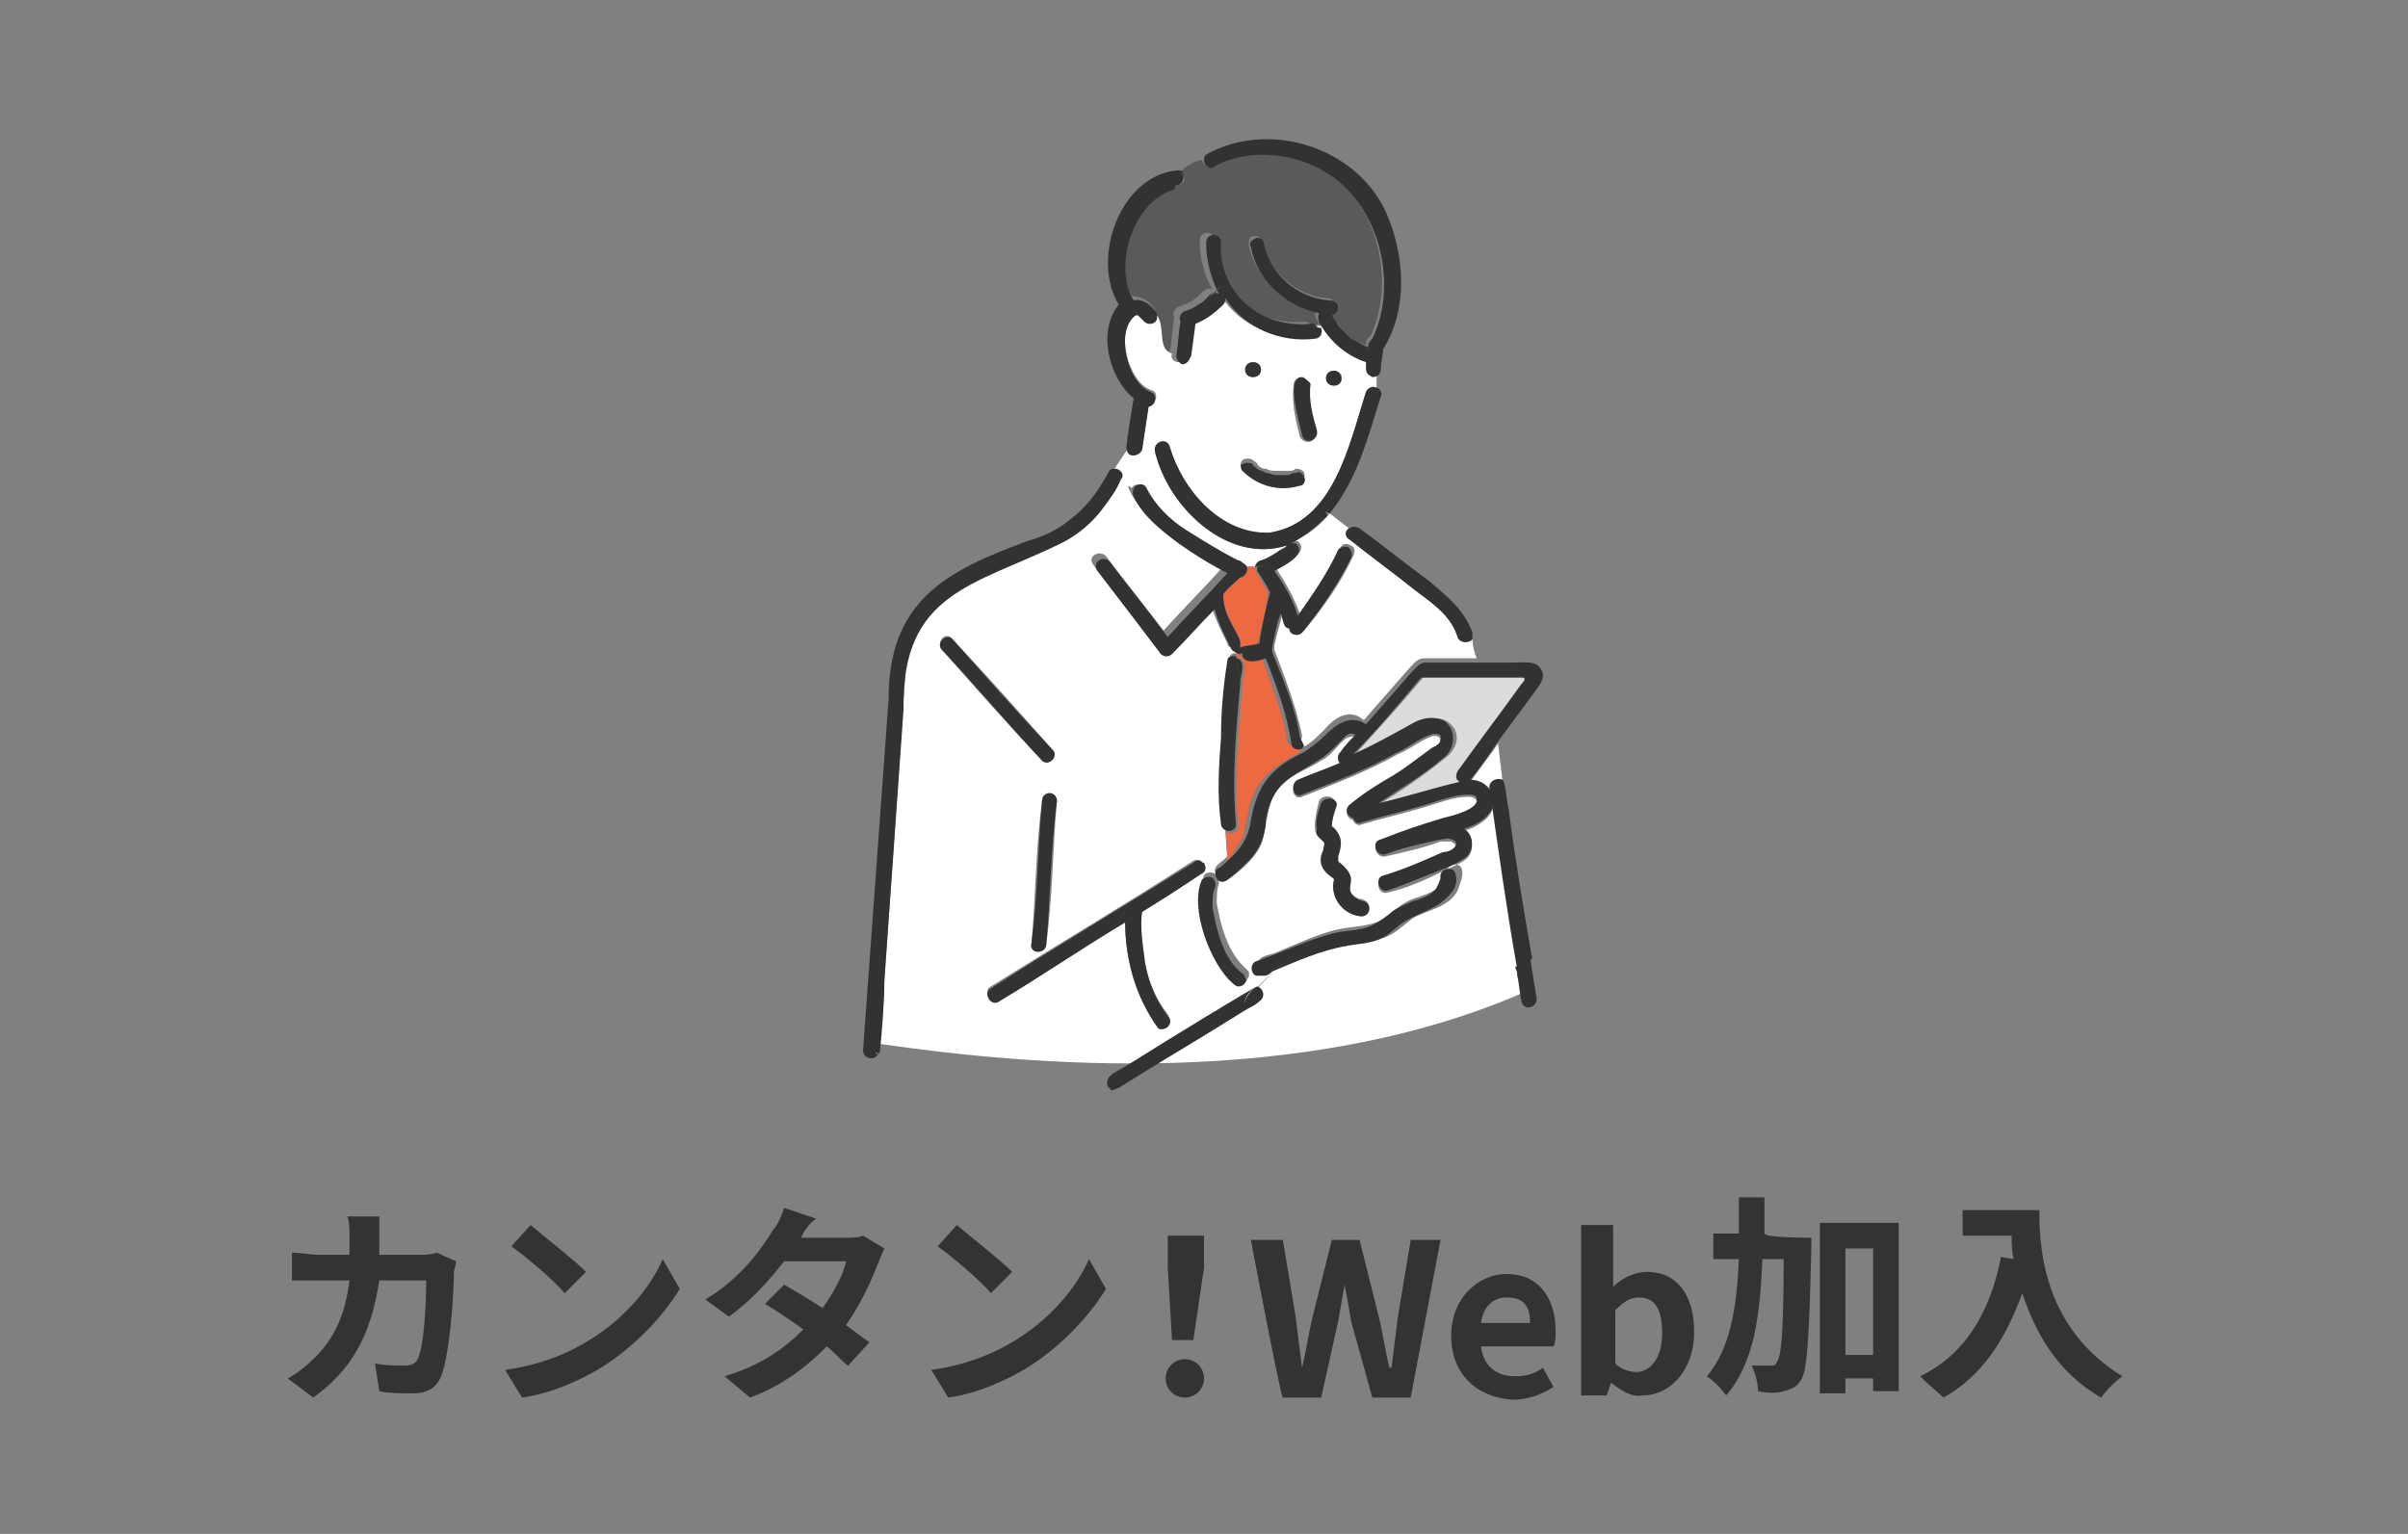 <?xml version="1.0" encoding="utf-8"?>
<!-- Generator: Adobe Illustrator 27.8.1, SVG Export Plug-In . SVG Version: 6.00 Build 0)  -->
<svg version="1.1" id="_レイヤー_2" xmlns="http://www.w3.org/2000/svg" xmlns:xlink="http://www.w3.org/1999/xlink" x="0px"
	 y="0px" viewBox="0 0 113 72" style="enable-background:new 0 0 113 72;" xml:space="preserve">
<rect x="0" y="0" width="113" height="72" fill="#808080" stroke="none"/>
<style type="text/css">
	.st0{fill:#DCDCDC;}
	.st1{fill:#FFFFFF;}
	.st2{fill:#5A5A5A;}
	.st3{fill:#EC6941;}
	.st4{fill:#323232;}
	.st5{fill:#333333;}
</style>
<g id="sp02">
	<path class="st0" d="M64.3,16.2L64.3,16.2L64.3,16.2z"/>
	<path class="st0" d="M55.7,14.4L55.7,14.4L55.7,14.4C55.7,14.4,55.7,14.4,55.7,14.4L55.7,14.4z"/>
	<path class="st0" d="M63.6,15.8C63.6,15.8,63.6,15.8,63.6,15.8L63.6,15.8z"/>
	<path class="st0" d="M55.7,14.4L55.7,14.4L55.7,14.4C55.7,14.4,55.7,14.4,55.7,14.4z"/>
	<path class="st0" d="M59.5,22C59.5,22,59.4,22,59.5,22L59.5,22z"/>
	<path class="st0" d="M59.1,21.8C59.1,21.8,59.1,21.8,59.1,21.8L59.1,21.8z"/>
	<path class="st0" d="M62.4,38.9C62.4,38.9,62.4,38.9,62.4,38.9C62.4,38.9,62.4,38.9,62.4,38.9z"/>
	<path class="st0" d="M71.2,31.8c-1.4,0-2.9,0-4.3,0c-0.1,0-0.1,0-0.2,0.1c-1,1.2-2.1,2.4-3.1,3.5c0.9-0.4,1.8-0.9,2.7-1.4
		c0.4-0.2,1-0.4,1.5-0.2c0.8,0.4,0.7,1.3,0,1.8c-1,0.8-2,1.5-3,2.1c1.3-0.3,2.4-0.7,3.8-1c-0.2-0.1-0.2-0.3-0.1-0.5
		c1.1-1.5,2.2-3,3.3-4.4C71.5,31.8,71.3,31.8,71.2,31.8L71.2,31.8z"/>
	<path class="st0" d="M60.7,25.5C60.7,25.5,60.7,25.4,60.7,25.5C60.7,25.4,60.7,25.4,60.7,25.5C60.7,25.4,60.7,25.4,60.7,25.5
		L60.7,25.5z"/>
	<path class="st0" d="M58.2,32.1C58.2,32.1,58.2,32.1,58.2,32.1C58.2,32.1,58.2,32.1,58.2,32.1z"/>
	<path class="st1" d="M69.1,30c-0.1,0.2-0.6,0.2-0.7-0.1c-0.3-1-1.2-1.6-2-2.2c-1-0.8-2.1-1.6-3.1-2.4c-0.2-0.1-0.1-0.4,0-0.5
		l-0.9-0.7c-0.5,0.6-1,1-1.7,1.3c0,0,0,0,0,0c0,0,0.1,0,0.2,0c0.6,0.5-0.6,1.1-1,1.3c0.4,0.6,0.8,1.3,1.1,2.1c0.8-1,1.4-2,1.9-3.1
		c0.1-0.2,0.3-0.2,0.5-0.1c0.2,0.1,0.2,0.3,0.1,0.5c-0.6,1.3-1.4,2.4-2.3,3.5c-0.2,0.2-0.6,0.1-0.6-0.2c-0.3,0-0.3-0.5-0.4-0.7
		c-0.1,0.5-0.3,1.1-0.4,1.6c0,0.1,0,0.1,0,0.2c0.5,1.3,1,2.6,1.3,4c0,0.1,0,0.2-0.1,0.3l0.1,0.3c0.4-0.2,0.7-0.5,1-0.8
		c0.5-0.6,1.2-1.1,1.9-0.5c0.7-0.8,1.4-1.6,2.1-2.4c0.2-0.2,0.4-0.5,0.7-0.5c0.8,0,1.7,0,2.5,0C69.2,30.7,69.1,30.3,69.1,30L69.1,30
		z"/>
	<path class="st2" d="M55.2,8.7c-0.1,0-0.2,0-0.2,0c-0.1,0.1-0.2,0.3-0.2,0.4C54.9,9,54.9,8.9,55,8.7c-1.9,0.5-2.8,3.6-1.9,5.2
		c0.4,0,0.8,0.2,1,0.5c0.1,0.1,0.1,0.2,0.1,0.3c0.4,0.6,0,1.6,0.7,1.8c0.1-0.5,0.1-1,0.2-1.6c-0.1-0.2,0-0.4,0.2-0.5
		c0.1,0,0.2-0.1,0.3-0.1c0,0,0,0,0,0c0.2-0.1,0.4-0.2,0.5-0.3c0.3-0.2,0.5-0.6,0.8-0.4c-0.4-0.7-0.6-1.5-0.6-2.3
		c0-0.5,0.7-0.5,0.7,0c0,1.1,0.4,2.1,1.2,2.9c0.8,0.7,2,1,3,0.9c0.2,0,0.3,0.1,0.3,0.2c0.1,0,0.2,0,0.4-0.1
		c-0.1-0.2-0.3-0.4-0.1-0.6c-1.5-0.3-2.9-1.6-3.2-3.1c0-0.2,0-0.4,0.2-0.4c0.2-0.1,0.4,0.1,0.4,0.2c0.3,1.4,1.6,2.6,3.1,2.7
		c0.4,0,0.5,0.6,0.1,0.7c0.1,0.2,0.2,0.3,0.3,0.5c0.2,0.2,0.4,0.4,0.6,0.6c0.2,0.2,0.5,0.3,0.8,0.4c0-0.1,0-0.3,0.2-0.4
		c1.2-2.5,0.4-6.2-2-7.7c-1.6-1-3.8-1.3-5.4-0.4c-0.2,0.1-0.5,0-0.5-0.2c-0.4,0.1-0.8,0.3-1,0.6C55.7,8.3,55.6,8.7,55.2,8.7
		L55.2,8.7z"/>
	<path class="st1" d="M53.2,22.8c0.2-0.1,0.4-0.1,0.5,0.1c0.2,0.4,0.5,0.8,0.8,1.1l0,0l0,0c1,1,2.3,1.6,3.5,2.3c0.1,0,0.2,0,0.2,0.1
		l0,0c0.1,0,0.2,0.1,0.2,0.2l0.5,0c0-0.1,0.1-0.3,0.3-0.3c0.3-0.1,0.7-0.3,0.9-0.5c0,0,0.1-0.1,0.2-0.1c0,0,0.1-0.1,0,0
		c0,0,0.1-0.1,0.1-0.1c-2.8,0.9-5.5-1.8-6.2-4.4c-0.1-0.5,0.6-0.6,0.7-0.2c0.6,2,2.4,4.2,4.7,4c3-0.5,3.7-4.1,4.5-6.6
		c0.1-0.2,0.3-0.3,0.5-0.2c0-0.2,0-0.4,0-0.6c-0.2,0-0.3-0.2-0.3-0.4c0-0.1,0-0.2,0-0.3c-0.9-0.2-1.7-0.9-2.1-1.7
		c-0.1,0.1-0.2,0.1-0.4,0.1c0.1,0.2-0.1,0.4-0.3,0.5c-1.6,0.2-3.3-0.5-4.2-1.9c0,0.1,0,0.2-0.1,0.3c-0.3,0.4-0.8,0.7-1.3,0.9
		l-0.2,1.5c0,0.2-0.2,0.4-0.4,0.4c-0.2,0-0.4-0.2-0.3-0.4c-0.7-0.2-0.3-1.2-0.7-1.8c0,0.3-0.4,0.4-0.6,0.2c-0.1-0.1-0.2-0.2-0.3-0.3
		c0,0-0.1,0-0.1,0c0,0,0,0,0,0c-1,0.7-0.4,3.2,0.7,3.6c0.4,0.1,0.3,0.6-0.1,0.7c-0.1,0.7-0.2,1.3-0.3,2c0,0.3-0.5,0.4-0.7,0.1
		L52.3,22c0.2,0,0.4,0.2,0.3,0.5l0.5,0.4C53.1,22.9,53.2,22.8,53.2,22.8L53.2,22.8z M62.6,17.4c0.5,0,0.5,0.7,0,0.7
		S62.1,17.4,62.6,17.4z M60.7,18.1c0-0.5,0.7-0.5,0.7,0c-0.1,0.7,0.1,1.5,0.3,2.2c0.1,0.5-0.5,0.6-0.7,0.2
		C60.8,19.7,60.6,18.9,60.7,18.1L60.7,18.1z M58.8,17c0.5,0,0.5,0.7,0,0.7S58.4,17,58.8,17z M58.3,21.6c0.1-0.1,0.4-0.1,0.5,0
		c0.1,0.1,0.2,0.1,0.2,0.2c0.1,0.1,0.2,0.2,0.4,0.2c0.2,0.1,0.3,0.1,0.5,0.1c0.2,0,0.4,0,0.6,0c0.1,0,0.2,0,0.3-0.1
		c0.2,0,0.4,0.1,0.4,0.2c0.1,0.2-0.1,0.4-0.2,0.4c-0.9,0.2-2,0-2.7-0.7C58.2,21.9,58.2,21.7,58.3,21.6L58.3,21.6z"/>
	<path class="st1" d="M69.9,37c-0.1-0.3,0.3-0.5,0.6-0.4l-0.2-1.7c-0.4,0.6-0.9,1.2-1.3,1.8c0.4,0,0.8,0.2,1,0.6
		c0.4,0.9-0.6,1.5-1.3,1.7c0.5,0.3,0.5,1.1,0,1.4c-0.3,0.2-0.6,0.3-1,0.5c-0.8,0.4-1.7,0.8-2.6,1c-0.4,0.1-0.6-0.5-0.2-0.7
		c1-0.3,1.9-0.7,2.8-1.1c0.2-0.1,0.5-0.2,0.6-0.3c0.1-0.2-0.1-0.2-0.2-0.3c-0.2,0-0.3,0-0.5,0c-0.8,0.3-1.7,0.5-2.6,0.7
		c-0.4,0.1-0.7-0.6-0.2-0.7l0,0c0,0,0,0,0,0c0.9-0.4,1.9-0.7,2.9-1c0.4-0.1,1.6-0.5,1.6-0.9c-0.1-0.2-0.3-0.2-0.4-0.2
		c-0.7,0-1.4,0.3-2.1,0.5c-1,0.3-1.9,0.5-2.9,0.8c-0.2,0.1-0.4-0.1-0.4-0.2c-0.3-0.1-0.4-0.4-0.2-0.6c0.6-0.5,1.2-0.9,1.9-1.3
		c0.7-0.5,1.4-0.9,2-1.4c0.1-0.1,0.4-0.2,0.4-0.4c0-0.3-0.3-0.3-0.5-0.2c-0.5,0.2-1,0.6-1.5,0.8c-1.4,0.8-3,1.4-4.5,2
		c-0.4,0.2-0.6-0.5-0.2-0.7c0.7-0.3,1.3-0.5,2-0.8c-0.1-0.1-0.2-0.3,0-0.5c0.2-0.2,0.5-0.5,0.7-0.8c-0.3-0.1-0.5,0.1-0.7,0.3
		c-0.3,0.3-0.5,0.6-0.9,0.8c-0.6,0.4-1.3,0.6-1.8,1.1c-0.8,0.7-0.7,1.9-1,2.8c-0.3,0.7-1,1.3-1.6,1.7c-0.2,0.1-0.3,0.1-0.4-0.1
		c0,0,0,0,0,0c0,0.1,0,0.2,0,0.3c-0.1,0.2-0.1,0.6-0.1,0.9c0.2,1.1,0.5,2.3,1.4,3.1c0,0,0.1,0.1,0.1,0.1c0.2,0,0.3,0,0.5-0.1
		c-0.1-0.2-0.1-0.5,0.2-0.6c0.2-0.1,0.4-0.1,0.6-0.2c0,0,0,0,0-0.1c0,0,0,0,0,0.1c1-0.4,2-0.9,3-1.1c0.5-0.1,0.9-0.1,1.3-0.2
		c0.5-0.1,0.9-0.3,1.3-0.7c0.3-0.3,0.7-0.5,1.1-0.6c0.3-0.1,0.8-0.3,1.1-0.6c0.1-0.1,0.2-0.5,0.2-0.5c-0.1-0.4,0.6-0.6,0.7-0.2
		c0.1,0.3-0.1,0.7-0.2,1c-0.4,0.8-1.4,0.9-2.1,1.3c-0.4,0.3-0.8,0.7-1.3,0.9c-0.8,0.3-1.8,0.2-2.6,0.5c0-0.2,0-0.3,0-0.3
		c0,0-1.7,0.8-2.5,1.2c-0.2,0.4-0.9,0.8-1.1,1.4c0.2-0.7,0.9-1,1.1-1.4c-0.3,0.1-0.4,0.2-0.4,0.2c-0.2,0.1-0.3,0-0.4-0.1
		c-0.2,0.1-0.3,0.1-0.5,0.1c0.1,0.4-0.3,0.6-0.6,0.4c-1.1-0.8-2-3.6-1.5-4.9c0.1-0.2,0.5-0.2,0.6,0c0,0,0,0,0,0
		c-0.3-0.4,0.2-0.6,0.5-0.9l-0.1-1.4c-0.1-0.1-0.1-0.1-0.1-0.2c-0.1-1.3,0-2.7,0-4.1c0.1-1.2,0.2-2.4,0.3-3.6c0-0.2,0.2-0.3,0.4-0.2
		c0-0.1,0-0.2-0.1-0.3c-0.2,0-0.4,0-0.4-0.2c-0.3-0.6-0.6-1.2-0.8-1.9c-0.7,0.7-1.3,1.4-2,2.1c-0.2,0.2-0.4,0.1-0.6-0.1
		c-1-1.3-2-2.6-2.9-3.8c-0.3-0.4,0.3-0.7,0.6-0.4c0.9,1.2,1.8,2.3,2.7,3.5c0.9-1,1.9-2,2.8-3c-0.8-0.4-1.5-0.8-2.3-1.4
		c-0.8-0.6-1.7-1.3-2.1-2.2c-0.1-0.2,0-0.3,0.1-0.4l-0.5-0.4c-0.6,1.3-1.6,2.4-2.8,3.1c-3.1,1.5-6.9,2.1-7.3,6.2
		c-0.4,5.8-0.8,11.7-1.2,17.5c6.9,1,19.8,2.2,30.4-2.5C71.4,44,70.4,39.9,69.9,37L69.9,37z M63.8,43c-0.8-0.1-1.4-0.9-1.2-1.7
		c0-0.1-0.2-0.2-0.2-0.2c-0.4-0.3-0.6-0.7-0.3-1.2c0.1-0.2,0.2-0.3,0-0.4c-0.2-0.2-0.4-0.3-0.4-0.7c0-0.4,0.1-0.8,0.2-1.2
		c0.2-0.4,0.9-0.2,0.7,0.2c-0.1,0.3-0.2,0.6-0.2,0.9c0.5,0.3,0.6,0.8,0.3,1.4c0,0.1-0.1,0.2,0,0.2c0,0.1,0.2,0.2,0.2,0.2
		c0.2,0.2,0.4,0.4,0.4,0.7c0,0.2-0.1,0.4,0,0.6c0.1,0.2,0.4,0.4,0.6,0.4C64.5,42.4,64.3,43.1,63.8,43L63.8,43z M44.7,30
		c1.6,1.7,3.2,3.5,4.7,5.2c0.3,0.3-0.2,0.8-0.5,0.5c-1.6-1.7-3.2-3.5-4.7-5.2C43.9,30.1,44.4,29.6,44.7,30z M49.6,37.6
		c-0.2,2.2-0.2,4.5-0.5,6.7c0,0.5-0.8,0.5-0.7,0c0.2-2.2,0.2-4.5,0.5-6.7C48.9,37.2,49.6,37.2,49.6,37.6z M53.5,43.6
		c0.1,1.4,0.4,2.9,1.3,4c0.1,0.2,0.2,0.4,0,0.5c-0.1,0.1-0.4,0.2-0.5,0c-1.1-1.4-1.5-3.2-1.5-4.9c-2,1.2-3.9,2.4-5.9,3.7
		c-0.4,0.2-0.8-0.4-0.4-0.6c3.2-2,6.4-3.9,9.5-5.9c0.4-0.2,0.8,0.4,0.4,0.6c-0.9,0.6-1.9,1.2-2.8,1.8C53.5,43,53.5,43.3,53.5,43.6
		L53.5,43.6z"/>
	<path class="st3" d="M58.1,27.1c-0.2,0.3-0.5,0.5-0.8,0.8c0.1,0.4,0.2,0.8,0.3,1.2c0.2,0.3,0.3,0.6,0.5,1c0,0.1,0,0.2,0,0.3
		c0.2-0.1,0.6-0.1,0.9-0.2c0.2-0.8,0.4-1.6,0.5-2.4c-0.2-0.3-0.4-0.7-0.6-1c0-0.1-0.1-0.1,0-0.2l-0.5,0
		C58.5,26.8,58.4,27.1,58.1,27.1z"/>
	<path class="st3" d="M58.2,39.5c0.2-0.3,0.2-0.7,0.3-1c0.2-1.7,1-2.4,2.5-3.2L61,34.9c-0.2,0.2-0.6,0.1-0.6-0.1
		c-0.2-1.4-0.8-2.7-1.2-4c-0.3,0-0.6,0.2-0.9,0.1c-0.1-0.1-0.2-0.2-0.2-0.4c0,0-0.1,0-0.1,0.1c0,0.1,0,0.2,0.1,0.3
		c0.2,0,0.3,0.2,0.3,0.4c0,0.3-0.1,0.5-0.1,0.8c0,0,0,0.1,0,0.1c-0.2,2.2-0.4,4.4-0.2,6.6c0,0.3-0.4,0.4-0.6,0.2l0.1,1.4
		C57.8,40.1,58,39.8,58.2,39.5L58.2,39.5z"/>
	<path class="st4" d="M61.1,17.7c-0.8,0-0.1,2.2,0,2.7c0.1,0.5,0.8,0.3,0.7-0.2c-0.2-0.7-0.4-1.4-0.3-2.2
		C61.4,17.9,61.2,17.7,61.1,17.7L61.1,17.7z"/>
	<path class="st4" d="M62.6,17.4c-0.5,0-0.5,0.7,0,0.7S63,17.4,62.6,17.4z"/>
	<path class="st4" d="M58.8,17c-0.5,0-0.5,0.7,0,0.7S59.3,17,58.8,17z"/>
	<path class="st4" d="M58.3,22.1c0.7,0.7,1.7,1,2.7,0.7c0.2,0,0.3-0.3,0.2-0.4c-0.1-0.2-0.2-0.3-0.4-0.2c-0.1,0-0.2,0-0.3,0.1
		c-0.2,0-0.4,0-0.6,0c-0.2,0-0.3-0.1-0.5-0.1c-0.1-0.1-0.3-0.1-0.4-0.2c-0.1-0.1-0.2-0.1-0.2-0.2c-0.1-0.1-0.4-0.1-0.5,0
		C58.2,21.7,58.2,22,58.3,22.1L58.3,22.1z M59.5,22C59.5,22,59.4,22,59.5,22L59.5,22z M59.1,21.8C59.1,21.8,59,21.8,59.1,21.8
		L59.1,21.8z"/>
	<path class="st4" d="M52.3,22l-0.8,1.4L52.3,22c-0.1,0-0.2,0-0.3,0.2c-0.5,0.9-1,1.6-1.8,2.2c-0.6,0.5-1.3,0.8-2,1
		c-3.8,1.4-6.5,2.8-6.5,7.4c-0.4,5.5-0.8,11-1.2,16.5c0,0.4,0.5,0.5,0.7,0.2c0,0-0.1,0-0.1-0.1c0,0,0.1,0,0.1,0.1
		c0,0,0.1-0.1,0.1-0.2c0.1-1.1,0.2-2.2,0.2-3.3c0.3-4.2,0.6-8.4,0.9-12.7c-0.1-5.5,3.3-5.8,7.4-7.8c0.8-0.4,1.5-1,2-1.7
		c0.3-0.4,0.6-0.8,0.8-1.3C52.8,22.3,52.6,22,52.3,22L52.3,22z"/>
	<path class="st4" d="M64.6,18.2c0,0.2,0,0.5,0,0.8C64.6,18.7,64.6,18.4,64.6,18.2c-0.2-0.1-0.4,0-0.5,0.2c-0.8,2.5-1.5,6.1-4.5,6.6
		c-2.3,0.1-4.1-2-4.7-4c-0.1-0.5-0.8-0.3-0.7,0.2c0.6,2.6,3.4,5.3,6.2,4.4c0,0-0.1,0.1-0.1,0.1c0.1-0.1,0,0,0,0s-0.1,0.1-0.2,0.1
		c-0.3,0.2-0.6,0.4-0.9,0.5c-0.1,0-0.3,0.2-0.3,0.3l0.8-0.1L59,26.6c0,0.1,0,0.1,0,0.2c0.2,0.3,0.4,0.6,0.6,1
		c-0.2,0.8-0.4,1.6-0.5,2.4c-0.3,0.1-0.7,0.1-0.9,0.2c0-0.1,0-0.2,0-0.3c-0.1-0.3-0.3-0.6-0.5-1c-0.2-0.4-0.3-0.8-0.3-1.2
		c0.2-0.3,0.5-0.5,0.8-0.8c0.2,0,0.4-0.3,0.3-0.5l-0.5,0l0.5,0c0-0.1-0.1-0.1-0.2-0.2l0,0c-0.1-0.1-0.2-0.1-0.2-0.1
		c-0.8-0.4-1.6-0.9-2.4-1.4c-0.8-0.5-1.5-1.2-1.9-2c-0.1-0.2-0.3-0.2-0.5-0.1l0.9,1.2l-0.9-1.2c-0.1,0.1-0.2,0.3-0.1,0.5
		c0.4,0.9,1.3,1.6,2.1,2.2c0.7,0.5,1.5,1,2.3,1.4c-0.9,1-1.9,2-2.8,3c-0.9-1.2-1.8-2.3-2.7-3.5c-0.3-0.4-0.9,0-0.6,0.4
		c1,1.3,2,2.6,2.9,3.8c0.1,0.2,0.4,0.3,0.6,0.1c0.7-0.7,1.3-1.4,2-2.1c0.2,0.7,0.5,1.3,0.8,1.9c0.1,0.1,0.3,0.2,0.4,0.2
		c0-0.2-0.1-0.4-0.1-0.6c0,0.2,0,0.4,0.1,0.6c0,0,0.1,0,0.1-0.1c0,0.2,0,0.3,0.2,0.4c0.3,0.1,0.6,0,0.9-0.1c0.5,1.3,1,2.6,1.2,4
		c0,0.3,0.5,0.4,0.6,0.1L60.7,34l0.2,0.9c0.1-0.1,0.1-0.2,0.1-0.3c-0.2-1.4-0.8-2.7-1.3-4c0-0.1,0-0.1,0-0.2
		c0.1-0.5,0.2-1.1,0.4-1.6c0.1,0.2,0.1,0.7,0.4,0.7c0,0.3,0.4,0.4,0.6,0.2c0.9-1.1,1.7-2.3,2.3-3.5c0.1-0.2,0-0.4-0.1-0.5
		c-0.2-0.1-0.4,0-0.5,0.1c-0.5,1.1-1.2,2.1-1.9,3.1c-0.2-0.7-0.6-1.4-1.1-2.1c0.4-0.2,1.6-0.8,1-1.3c0,0-0.1,0-0.2,0
		c-0.1,0.1-0.2,0.3-0.2,0.5c0-0.2,0.1-0.3,0.2-0.5c0,0,0,0,0,0c0,0,0,0,0,0c0.2-0.2,0.4-0.3,0.5-0.5c-0.1,0.1-0.4,0.3-0.5,0.5
		c0.6-0.3,1.2-0.8,1.7-1.3L62.2,24l0.2,0.1c1.3-1.6,1.8-3.6,2.4-5.5C64.9,18.4,64.7,18.2,64.6,18.2z"/>
	<path class="st4" d="M48.9,35.7c0.3,0.3,0.8-0.2,0.5-0.5c-1.6-1.7-3.2-3.5-4.7-5.2c-0.3-0.3-0.8,0.2-0.5,0.5
		C45.8,32.2,47.3,34,48.9,35.7z"/>
	<path class="st4" d="M49.1,44.3c0.2-2.2,0.2-4.5,0.5-6.7c0-0.5-0.7-0.5-0.7,0c-0.2,2.2-0.2,4.5-0.5,6.7
		C48.3,44.8,49.1,44.8,49.1,44.3z"/>
	<path class="st4" d="M72.3,31.4c-0.2-0.4-0.8-0.3-1.2-0.3h-1.7c0.1,0.2,0.3,0.5,0.5,0.6c-0.2-0.2-0.4-0.4-0.5-0.6
		c-0.8,0-1.7,0-2.5,0c-0.3,0-0.5,0.3-0.7,0.5c-0.7,0.8-1.4,1.6-2.1,2.4c-0.7-0.5-1.4,0-1.9,0.5c-0.3,0.3-0.7,0.6-1,0.8l0.2,0.6
		l-0.2-0.6c-1.5,0.7-2.2,1.5-2.5,3.2c-0.1,0.8-0.5,1.4-1.1,1.9l0,0.4l0-0.4c-0.2,0.2-0.3,0.3-0.5,0.4c0.2,0.1,0.3,0.2,0.5,0.2
		c-0.2,0-0.3-0.1-0.5-0.2c-0.2,0.3,0.1,0.8,0.5,0.5c0.4-0.3,0.7-0.6,1-0.9c0.5-0.5,0.8-1.2,0.8-1.9c0.3-1.8,1.2-2,2.6-2.9
		c0.3-0.2,0.6-0.5,0.9-0.8c0.2-0.2,0.4-0.5,0.7-0.3c-0.2,0.2-0.5,0.5-0.7,0.8c-0.2,0.2-0.1,0.4,0,0.5c-0.7,0.3-1.3,0.5-2,0.8
		c-0.4,0.2-0.2,0.9,0.2,0.7c1.5-0.6,3.1-1.2,4.5-2c0.5-0.2,0.9-0.6,1.5-0.8c0.2-0.1,0.6-0.1,0.5,0.2c0,0.2-0.2,0.3-0.4,0.4
		c-0.7,0.5-1.3,1-2,1.4c-0.7,0.4-1.3,0.8-1.9,1.3c-0.2,0.2-0.1,0.5,0.2,0.6c0.1,0.2,0.2,0.3,0.4,0.2c1-0.3,1.9-0.5,2.9-0.8
		c0.7-0.2,1.4-0.5,2.1-0.5c0.1,0,0.4,0,0.4,0.2c0.1,0.5-1.2,0.8-1.6,0.9c-1,0.3-1.9,0.6-2.9,1c0,0,0,0,0,0l0,0
		c-0.5,0.1-0.2,0.8,0.2,0.7c0.8-0.3,1.7-0.5,2.6-0.7c0.2,0,0.3-0.1,0.5,0c0.1,0,0.3,0.1,0.2,0.3c-0.1,0.2-0.4,0.3-0.6,0.3
		c-0.9,0.4-1.8,0.8-2.8,1.1c-0.4,0.1-0.2,0.8,0.2,0.7c0.9-0.3,1.8-0.7,2.6-1c0.3-0.1,0.7-0.3,1-0.5c0.5-0.3,0.5-1.1,0-1.4
		c0.7-0.2,1.7-0.8,1.3-1.7c-0.2-0.4-0.6-0.6-1-0.6c0.5-0.6,0.9-1.2,1.3-1.8l-0.1-0.5l0.1,0.5c0.6-0.8,1.1-1.5,1.7-2.3
		C72.2,32.2,72.6,31.8,72.3,31.4L72.3,31.4z M71.4,32.1c-1,1.4-2,2.7-3,4.1c-0.1,0.2-0.1,0.4,0.1,0.5c-1.3,0.3-2.5,0.7-3.8,1
		c1-0.7,2.1-1.3,3-2.1c0.6-0.4,0.7-1.4,0-1.8c-0.5-0.2-1-0.1-1.5,0.2c-0.9,0.5-1.8,1-2.7,1.4c1.1-1.1,2.1-2.3,3.1-3.5
		c0.1-0.1,0.1-0.1,0.2-0.1c1.6,0,3.1,0,4.7,0C71.6,31.9,71.5,32,71.4,32.1L71.4,32.1z"/>
	<path class="st4" d="M58.2,32.1c0-0.3,0.1-0.5,0.1-0.8c0-0.2-0.1-0.4-0.3-0.4C58.1,31.3,58.2,31.7,58.2,32.1L58.2,32.1z"/>
	<path class="st4" d="M58,30.8c-0.2,0-0.4,0-0.4,0.2c-0.2,1.2-0.3,2.4-0.3,3.6c-0.1,1.3-0.2,2.7,0,4.1c0,0.1,0.1,0.2,0.1,0.2
		l-0.1-1.4l0.1,1.4c0.2,0.2,0.6,0.1,0.6-0.2c-0.2-2.2,0-4.4,0.2-6.6c0,0.1,0,0.2,0,0.2c0-0.1,0-0.1,0-0.2c0,0,0-0.1,0-0.1
		C58.2,31.7,58.1,31.3,58,30.8L58,30.8z"/>
	<path class="st4" d="M62.1,39.5c0.1,0.1,0,0.2,0,0.4c-0.2,0.5-0.1,0.9,0.3,1.2c0.1,0.1,0.2,0.1,0.2,0.2c-0.2,0.8,0.4,1.6,1.2,1.7
		c0.5,0.1,0.6-0.6,0.2-0.7c-0.2,0-0.5-0.2-0.6-0.4c-0.1-0.2,0-0.4,0-0.6c0-0.3-0.2-0.5-0.4-0.7c-0.1-0.1-0.2-0.1-0.2-0.2
		c0-0.1,0-0.1,0-0.2c0.2-0.6,0.2-1-0.3-1.4c0-0.3,0.1-0.6,0.2-0.9c0.2-0.4-0.5-0.6-0.7-0.2c-0.1,0.3-0.3,0.8-0.2,1.2
		C61.7,39.2,61.9,39.3,62.1,39.5L62.1,39.5z M62.4,38.9C62.4,38.9,62.4,38.9,62.4,38.9C62.4,38.9,62.4,38.9,62.4,38.9z"/>
	<path class="st4" d="M69.1,29.7c-0.4-1.1-1.2-1.7-2-2.4c-1.1-0.8-2.2-1.7-3.3-2.5c-0.2-0.1-0.3-0.1-0.5,0l1.2,0.9l-1.2-0.9
		c-0.2,0.1-0.2,0.4,0,0.5c1,0.8,2.1,1.6,3.1,2.4c0.8,0.6,1.7,1.2,2,2.2c0.1,0.3,0.5,0.3,0.7,0.1c0-0.2-0.1-0.3-0.1-0.5
		C69,29.7,69,29.8,69,30C69.1,29.9,69.1,29.8,69.1,29.7L69.1,29.7z"/>
	<path class="st4" d="M71.2,45.8c0.1,0.4,0.1,0.8,0.2,1.2c0.1,0.5,0.8,0.3,0.7-0.2c-0.1-0.6-0.2-1.2-0.3-1.9
		c-0.2,0.2-0.4,0.3-0.7,0.5C71.2,45.6,71.2,45.7,71.2,45.8L71.2,45.8z"/>
	<path class="st4" d="M70.8,38c-0.1-0.4-0.1-0.8-0.2-1.2c0-0.1-0.1-0.2-0.1-0.2l0.2,1.5l-0.2-1.5c-0.2-0.1-0.6,0-0.6,0.4
		c0.4,2.8,0.8,5.7,1.3,8.5c0.2-0.2,0.4-0.3,0.7-0.5C71.5,42.7,71.1,40.3,70.8,38z"/>
	<path class="st4" d="M58.3,45.7c-0.9-0.7-1.2-2-1.4-3.1c0-0.3,0-0.7,0.1-0.9c0.1-0.2,0-0.4-0.1-0.5c-0.2-0.1-0.4,0-0.5,0.1
		c-0.6,1.3,0.4,4,1.5,4.9c0.2,0.2,0.5,0.1,0.6-0.2c-0.3,0-0.5,0-0.7-0.2c0.2,0.2,0.5,0.2,0.7,0.2C58.4,45.9,58.4,45.7,58.3,45.7z"/>
	<path class="st4" d="M68.3,41c-0.1-0.4-0.8-0.2-0.7,0.2c0,0.1-0.2,0.5-0.2,0.5c-0.2,0.3-0.7,0.5-1.1,0.6c-0.4,0.2-0.8,0.3-1.1,0.6
		c-0.4,0.3-0.8,0.6-1.3,0.7c-0.5,0.1-0.9,0.1-1.3,0.2c-1.2,0.3-2.4,0.9-3.6,1.3c-0.4,0.1-0.3,0.7,0,0.7c0.1,0,0.1,0,0.2,0
		c0,0,0,0,0.1,0c-0.2-0.2,0.5-0.5,0.2-0.7c0.2,0.2-0.4,0.5-0.2,0.7c0.2,0,0.3-0.1,0.4-0.2c0-0.1,0-0.2,0-0.3c0,0.1,0,0.2,0,0.3
		c1.2-0.5,2.3-1,3.5-1.2c0.5-0.1,1-0.1,1.5-0.3c0.5-0.2,0.8-0.6,1.3-0.9c0.7-0.4,1.6-0.6,2.1-1.3C68.3,41.7,68.4,41.4,68.3,41
		L68.3,41z"/>
	<path class="st4" d="M59.2,45.8L59.2,45.8c0,0-0.1,0-0.2,0C59.1,45.8,59.2,45.8,59.2,45.8L59.2,45.8z"/>
	<path class="st4" d="M56,40.8c0.2-0.3,0.4-0.3,0.5-0.2c-0.1-0.2-0.3-0.3-0.5-0.1c-3.2,2-6.4,3.9-9.5,5.9c-0.4,0.2,0,0.9,0.4,0.6
		c2-1.2,3.9-2.5,5.9-3.7c0,1.7,0.5,3.5,1.5,4.9c0.1,0.2,0.4,0.1,0.5,0c0.2-0.2,0.1-0.4,0-0.5c-0.6-0.8-1-1.8-1.1-2.8
		c-0.1-0.7-0.2-1.5-0.1-2.1c1-0.6,1.9-1.2,2.8-1.8c0.2-0.1,0.2-0.3,0.1-0.5C56.3,40.5,56.2,40.5,56,40.8z"/>
	<path class="st4" d="M55.5,8.1C55.5,8,55.4,8,55.2,8c-2.7,0.3-4,4.2-2.7,6.3c-1,1.2-0.5,3.4,0.7,4.4c-0.1,0.6-0.2,1.2-0.3,1.9
		c0,0.2-0.1,0.4,0,0.6l0.4-0.7l-0.4,0.7c0.1,0.3,0.6,0.2,0.7-0.1c0.1-0.7,0.2-1.3,0.3-2c0.4-0.1,0.4-0.6,0.1-0.7
		c-1.1-0.4-1.7-2.9-0.7-3.6c0,0,0,0,0,0c0,0,0.1,0,0.1,0c0.1,0.1,0.2,0.2,0.3,0.3c0.2,0.2,0.6,0.1,0.6-0.2c-0.1-0.1-0.2-0.3-0.4-0.3
		c0.2,0.1,0.3,0.2,0.4,0.3c0-0.1,0-0.2-0.1-0.3c-0.2-0.3-0.6-0.6-1-0.5c-1-1.6,0-4.7,1.9-5.2C55.2,8.5,55.3,8.3,55.5,8.1z"/>
	<path class="st4" d="M55,8.7c0.1,0,0.2,0,0.2,0c0.3,0,0.4-0.4,0.3-0.6C55.3,8.3,55.2,8.5,55,8.7z"/>
	<path class="st4" d="M65.1,10.1c-1.3-3.1-5.4-4.5-8.4-2.9c-0.2,0.1-0.2,0.2-0.2,0.4c0.2-0.1,0.4-0.1,0.6-0.1c-0.2,0-0.4,0-0.6,0.1
		c0.1,0.2,0.3,0.4,0.5,0.2c1.7-0.9,3.9-0.6,5.4,0.4c2.4,1.6,3.2,5.2,2,7.7c-0.1,0.1-0.2,0.2-0.2,0.4c-0.3-0.1-0.5-0.3-0.8-0.4
		c-0.2-0.2-0.4-0.4-0.6-0.6c-0.1-0.2-0.2-0.3-0.3-0.5c0.4-0.1,0.4-0.7-0.1-0.7c-1.5-0.1-2.8-1.2-3.1-2.7c0-0.2-0.3-0.3-0.4-0.2
		c-0.2,0.1-0.3,0.2-0.2,0.4c0.3,1.6,1.7,2.8,3.2,3.1c-0.1,0.2,0,0.5,0.1,0.6c0.2-0.1,0.4-0.2,0.6-0.4c-0.2,0.2-0.4,0.3-0.6,0.4
		c0.5,0.8,1.2,1.4,2.1,1.7c0,0.1,0,0.2,0,0.3c0,0.2,0.1,0.3,0.3,0.4c0-0.4,0.1-0.8,0.3-1.3c-0.2,0.5-0.3,0.9-0.3,1.3
		c0.2,0,0.4-0.1,0.4-0.4c0-0.3,0.1-0.6,0.1-0.9C66.1,14.5,65.9,12,65.1,10.1z M63.6,15.8L63.6,15.8L63.6,15.8z"/>
	<path class="st4" d="M61.3,15.4c0.2,0,0.3,0,0.5,0c0-0.1-0.2-0.3-0.3-0.2c-1.1,0.1-2.2-0.2-3-0.9c-0.8-0.7-1.3-1.8-1.2-2.9
		c0-0.5-0.7-0.5-0.7,0c0,0.8,0.2,1.6,0.6,2.4c-0.4-0.2-0.5,0.2-0.8,0.4c-0.2,0.1-0.3,0.2-0.5,0.3l0,0c0,0,0,0,0,0l0,0c0,0,0,0,0,0
		c-0.1,0-0.2,0.1-0.3,0.1c-0.2,0.1-0.3,0.3-0.2,0.5c-0.1,0.5-0.1,1-0.2,1.6c0.1,0,0.3,0.1,0.6,0c-0.2,0-0.4,0-0.6,0
		c0,0.2,0.2,0.4,0.3,0.4c0.2,0,0.3-0.2,0.4-0.4l0.2-1.5c0.5-0.2,0.9-0.5,1.3-0.9c0.1-0.1,0.1-0.2,0.1-0.3c0.9,1.4,2.6,2.1,4.2,1.9
		c0.2,0,0.4-0.2,0.3-0.5C61.6,15.3,61.4,15.3,61.3,15.4L61.3,15.4z M56.7,13.9c0.2,0,0.5-0.5,0.7-0.5C57.2,13.4,57,13.9,56.7,13.9z"
		/>
	<path class="st4" d="M55.7,14.4L55.7,14.4L55.7,14.4L55.7,14.4L55.7,14.4z"/>
	<path class="st4" d="M52.9,50c-0.3,0.2-0.6,0.3-0.8,0.5c-0.2,0.2-0.2,0.5,0,0.6c0.2,0,0.4,0,0.5-0.1c1.9-1.2,3.8-2.3,5.7-3.5
		c0.3-0.2,0.6-0.3,0.8-0.5c0.3-0.2,0.2-0.6-0.1-0.7c-0.3,0.2-0.6,0.5-0.6,0.9c0-0.5,0.3-0.7,0.6-0.9C58.9,46.3,54.8,48.8,52.9,50
		L52.9,50z"/>
	<path class="st4" d="M52.4,51.1c0,0,0.1-0.1,0.2-0.1c-0.2,0-0.4,0-0.5,0.1C52.1,51.2,52.2,51.2,52.4,51.1z"/>
	<path class="st5" d="M17.8,58c0,0.3,0,0.6,0,0.9h1.9c0.2,0,0.5,0,0.8-0.1l0.9,0.4c0,0.2-0.1,0.4-0.1,0.5c0,1.1-0.2,3.9-0.6,4.9
		c-0.2,0.5-0.6,0.8-1.3,0.8c-0.6,0-1.2,0-1.6-0.1l-0.2-1.3c0.5,0.1,1,0.1,1.4,0.1c0.3,0,0.5-0.1,0.6-0.3c0.3-0.6,0.4-2.6,0.4-3.7
		h-2.2c-0.4,2.6-1.3,4.2-3.1,5.5l-1.2-0.9c0.4-0.2,0.9-0.6,1.3-1c0.9-0.9,1.4-2,1.6-3.6H15c-0.3,0-0.9,0-1.3,0v-1.3
		c0.4,0,0.9,0.1,1.3,0.1h1.4c0-0.3,0-0.6,0-0.9c0-0.2,0-0.7-0.1-0.9h1.5C17.8,57.4,17.8,57.8,17.8,58z"/>
	<path class="st5" d="M27.5,63c1.7-1,3-2.5,3.6-3.9l0.8,1.4c-0.8,1.3-2.1,2.7-3.7,3.7c-1,0.6-2.3,1.2-3.7,1.4l-0.8-1.3
		C25.2,64.1,26.5,63.6,27.5,63z M27.5,59.7l-1,1c-0.5-0.6-1.8-1.7-2.5-2.2l0.9-1C25.6,58.1,26.9,59.1,27.5,59.7z"/>
	<path class="st5" d="M37.6,58.1h2c0.3,0,0.7,0,0.9-0.1l1,0.6c-0.1,0.2-0.2,0.5-0.3,0.7c-0.3,0.8-0.8,1.9-1.5,2.9
		c0.4,0.3,0.8,0.6,1.1,0.8l-1,1.1c-0.3-0.2-0.6-0.6-1-0.9c-0.9,0.9-2,1.8-3.6,2.4l-1.2-1c1.7-0.5,2.8-1.3,3.7-2.2
		c-0.7-0.5-1.3-0.9-1.8-1.2l0.9-0.9c0.5,0.3,1.2,0.7,1.8,1.1c0.5-0.7,1-1.6,1.1-2.2h-2.9c-0.7,0.9-1.6,1.9-2.6,2.6L33.1,61
		c1.8-1.1,2.7-2.5,3.2-3.3c0.2-0.2,0.4-0.7,0.5-1l1.5,0.5C38,57.4,37.7,57.8,37.6,58.1z"/>
	<path class="st5" d="M47.5,63c1.7-1,3-2.5,3.6-3.9l0.8,1.4c-0.8,1.3-2.1,2.7-3.7,3.7c-1,0.6-2.3,1.2-3.7,1.4l-0.8-1.3
		C45.2,64.1,46.5,63.6,47.5,63z M47.5,59.7l-1,1c-0.5-0.6-1.8-1.7-2.5-2.2l0.9-1C45.6,58.1,46.9,59.1,47.5,59.7z"/>
	<path class="st5" d="M54.7,64.7c0-0.5,0.4-0.9,0.9-0.9s0.9,0.4,0.9,0.9s-0.4,0.9-0.9,0.9S54.7,65.2,54.7,64.7z M54.8,59.5l0-1.5
		h1.7l0,1.5L56,62.9h-1C55,62.9,54.8,59.5,54.8,59.5z"/>
	<path class="st5" d="M58.7,58.2h1.5l0.6,3.6c0.1,0.8,0.2,1.6,0.3,2.4h0c0.2-0.8,0.3-1.6,0.5-2.4l0.9-3.6h1.3l0.9,3.6
		c0.2,0.8,0.3,1.6,0.5,2.4h0.1c0.1-0.8,0.2-1.6,0.3-2.4l0.6-3.6h1.4l-1.4,7.4h-1.8L63.4,62c-0.1-0.6-0.2-1.2-0.3-1.7h0
		c-0.1,0.6-0.2,1.1-0.3,1.7L62,65.6h-1.8C60.1,65.6,58.7,58.2,58.7,58.2z"/>
	<path class="st5" d="M68.1,62.7c0-1.8,1.3-2.9,2.6-2.9c1.5,0,2.3,1.1,2.3,2.7c0,0.3,0,0.5-0.1,0.7h-3.4c0.1,0.9,0.7,1.4,1.6,1.4
		c0.5,0,0.9-0.1,1.3-0.4l0.5,0.9c-0.6,0.4-1.3,0.6-1.9,0.6C69.3,65.6,68.1,64.5,68.1,62.7L68.1,62.7z M71.8,62.1
		c0-0.8-0.3-1.2-1.1-1.2c-0.6,0-1.1,0.4-1.2,1.2H71.8z"/>
	<path class="st5" d="M75.6,64.9L75.6,64.9l-0.2,0.6h-1.2v-8h1.5v2l0,0.9c0.4-0.4,1-0.7,1.6-0.7c1.4,0,2.2,1.1,2.2,2.8
		c0,1.9-1.2,3-2.4,3C76.6,65.6,76.1,65.3,75.6,64.9z M78,62.6c0-1.1-0.3-1.7-1.1-1.7c-0.4,0-0.7,0.2-1.1,0.6V64
		c0.3,0.3,0.7,0.4,1,0.4C77.4,64.4,78,63.8,78,62.6z"/>
	<path class="st5" d="M85,58.1c0,0,0,0.4,0,0.5c-0.1,4.3-0.2,5.8-0.5,6.2c-0.2,0.3-0.4,0.4-0.8,0.5c-0.3,0.1-0.7,0.1-1.2,0
		c0-0.3-0.1-0.8-0.3-1.2c0.4,0,0.8,0,0.9,0c0.2,0,0.2,0,0.3-0.2c0.2-0.3,0.3-1.5,0.3-4.8h-1c-0.1,2.7-0.4,4.9-1.7,6.4
		c-0.2-0.3-0.6-0.7-0.9-0.9c1.1-1.3,1.4-3.2,1.5-5.5h-1.2v-1.2h1.2c0-0.5,0-1.1,0-1.7h1.2c0,0.6,0,1.1,0,1.7
		C82.8,58.1,85,58.1,85,58.1z M89.1,57.4v7.9h-1.2v-0.6h-1.3v0.7h-1.2v-8C85.5,57.4,89.1,57.4,89.1,57.4z M87.9,63.6v-5h-1.3v5H87.9
		z"/>
	<path class="st5" d="M95.7,56.9c0,1.9,0.3,5.5,3.9,7.7c-0.3,0.2-0.8,0.7-1,1c-2.1-1.2-3.1-3.1-3.7-4.9c-0.8,2.2-1.9,3.9-3.7,4.9
		c-0.2-0.2-0.8-0.7-1.1-1c2.1-1,3.3-3,3.8-5.6l0.6,0.1c-0.1-0.4-0.1-0.7-0.1-1.1h-2.3v-1.2H95.7z"/>
</g>
</svg>
